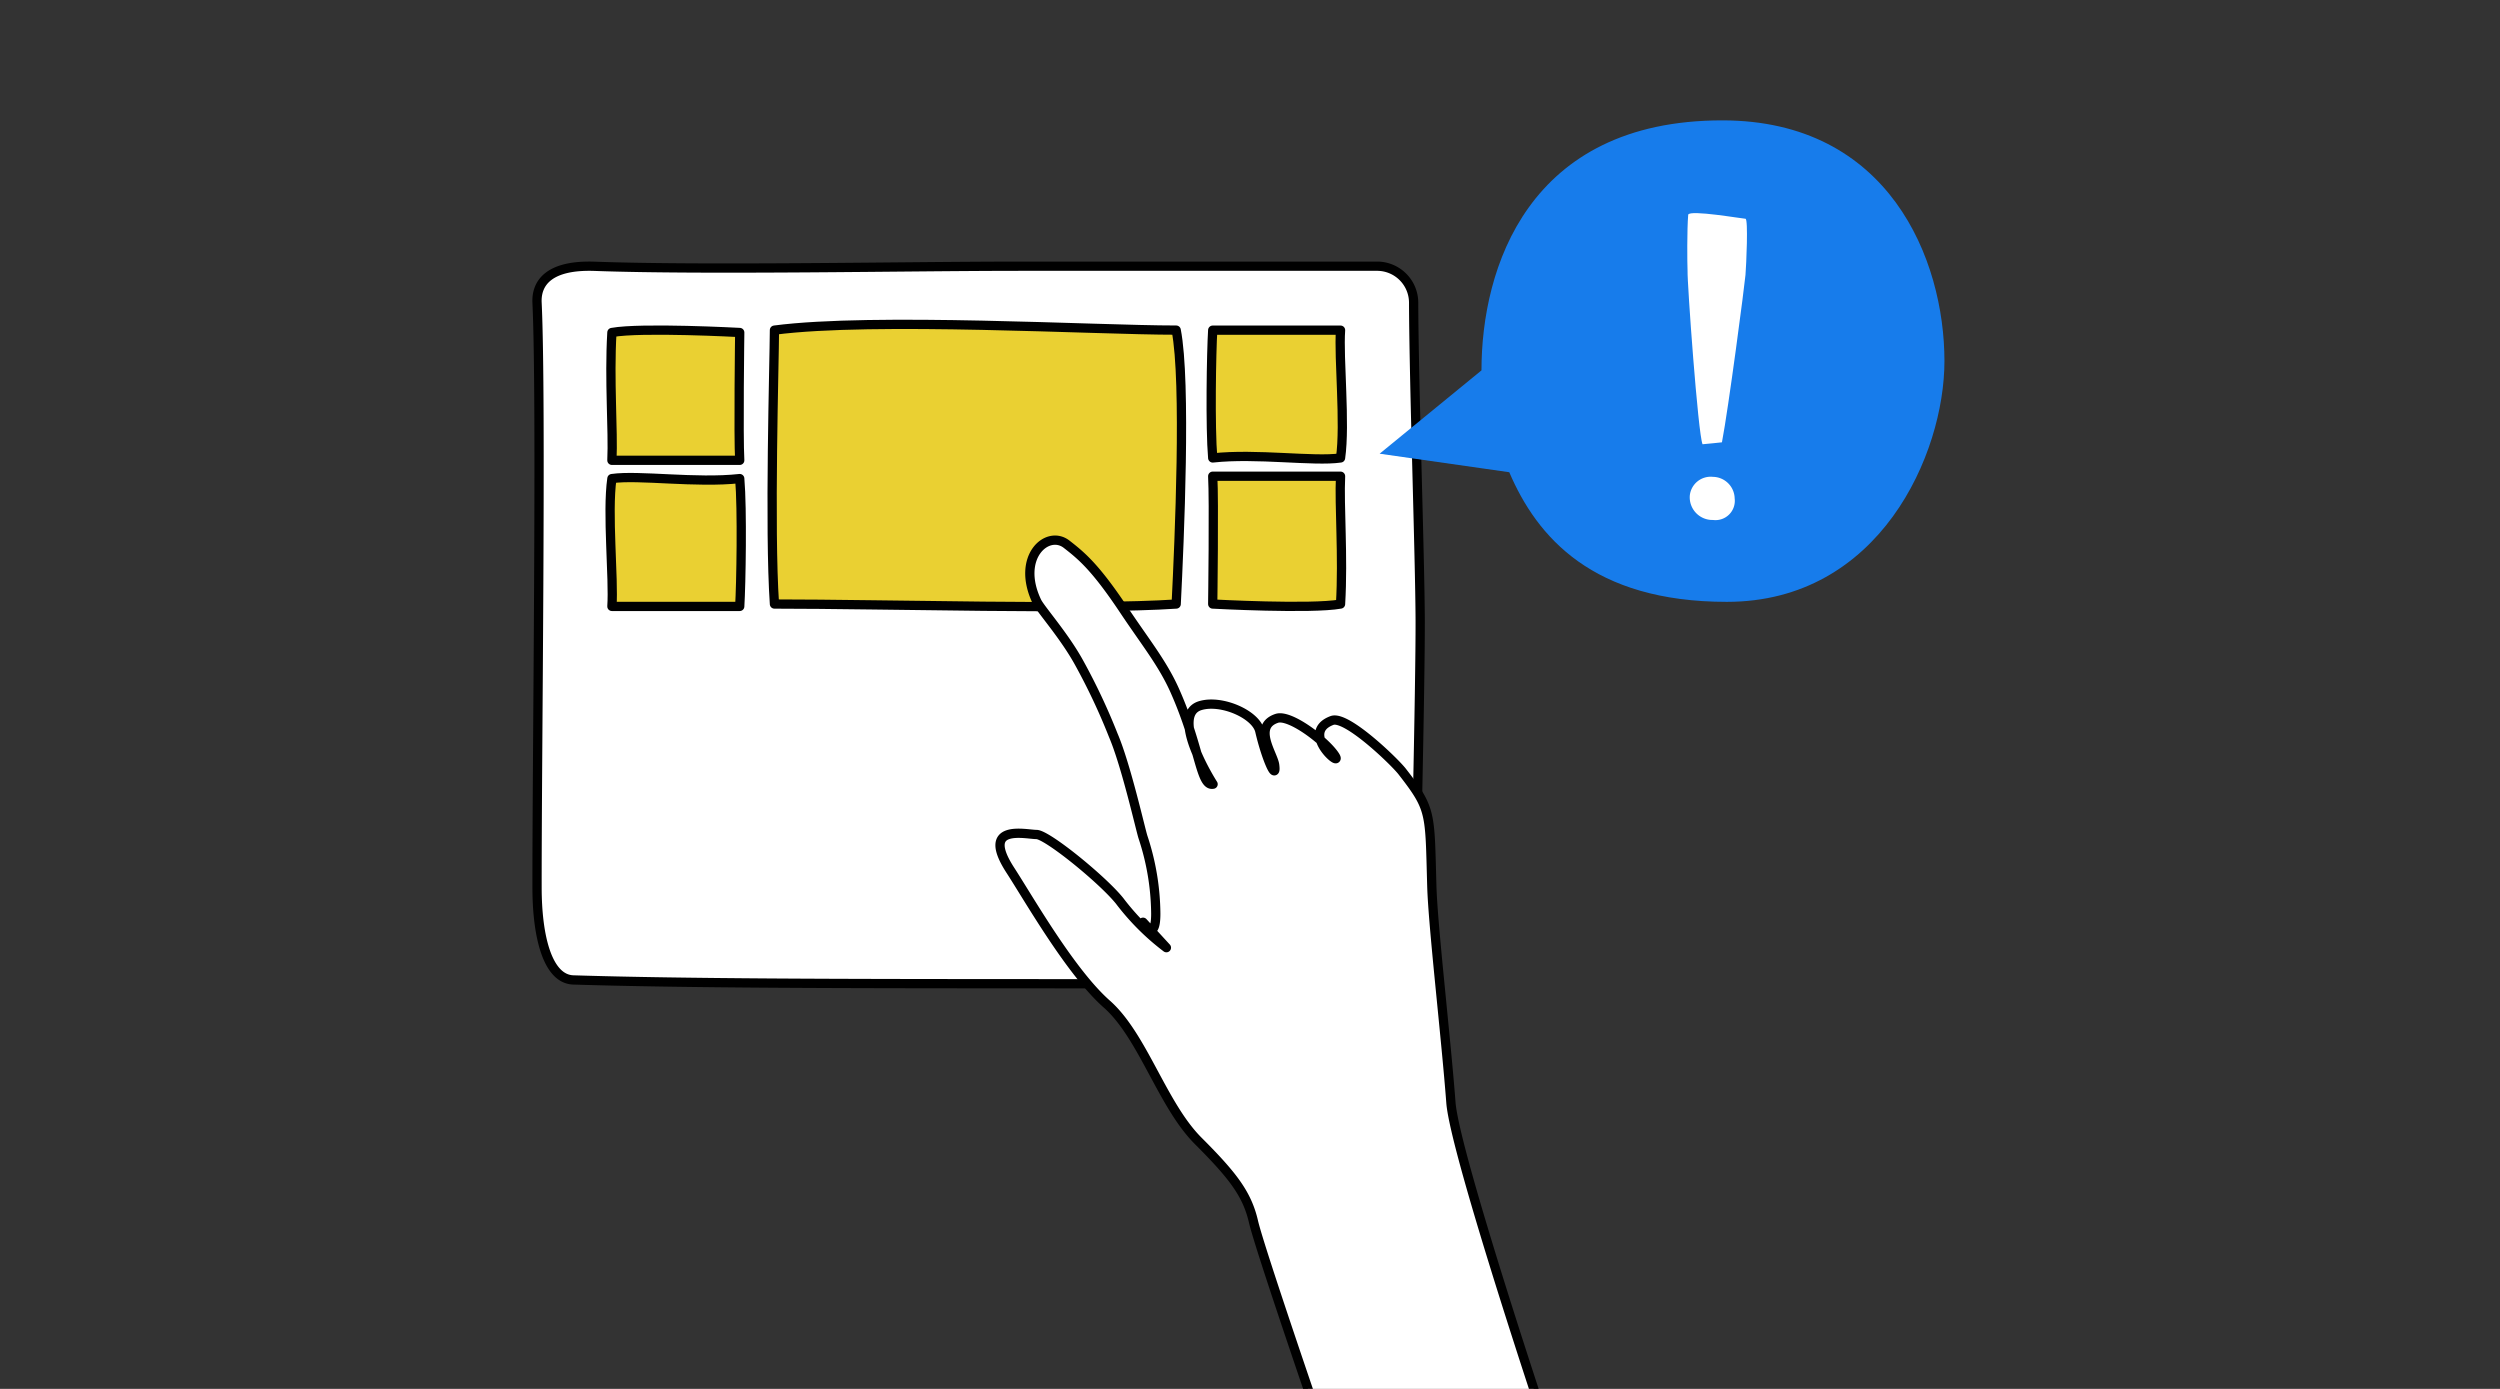 <svg id="img" xmlns="http://www.w3.org/2000/svg" xmlns:xlink="http://www.w3.org/1999/xlink" width="270" height="150" viewBox="0 0 270 150"><rect x="0" y="0" width="270" height="150" fill="#333333" stroke="none"/><defs><style>.cls-1{fill:none;}.cls-2{clip-path:url(#clip-path);}.cls-3,.cls-5,.cls-7{fill:#fff;}.cls-3,.cls-4,.cls-5{stroke:#000;stroke-linejoin:round;}.cls-4{fill:#ead032;}.cls-5{stroke-linecap:round;}.cls-6{fill:#177ceb;}</style><clipPath id="clip-path"><rect class="cls-1" x="33.5" y="0.253" width="192.221" height="149.747"/></clipPath></defs><title>solar_3-1</title><g class="cls-2"><path class="cls-3" d="M148.723,28.75H110.167c-12.056,0-33.871.445-45.918.011-4.916-.178-6.35,1.757-6.248,3.933.5,10.639-.018,49.639,0,63.139,0,5.334,1.143,9.915,3.921,10,24.333.754,69.056.083,87.416.75a2.911,2.911,0,0,0,3.335-3.08c.172-5.255.73-29.628.707-36.5-.023-6.75-.684-25.778-.707-34.306A3.948,3.948,0,0,0,148.723,28.75Z"/><path class="cls-4" d="M127.029,65.236c-9.4.639-31.529,0-43.389,0-.557-8.153-.015-26.111,0-29.583,10.735-1.4,34.61,0,43.389,0C128.125,41.25,127.375,58.333,127.029,65.236Z"/><path class="cls-4" d="M144.779,65.236c-3.154.576-13.806,0-13.806,0s.152-11.236,0-13.805h13.806C144.625,54.625,145.083,60.083,144.779,65.236Z"/><path class="cls-4" d="M144.779,49.458c-2.9.417-9.092-.52-13.806,0-.286-3.3-.145-11.458,0-13.8h13.806C144.562,38.688,145.312,45.75,144.779,49.458Z"/><path class="cls-4" d="M66.086,35.909c3.154-.576,13.805,0,13.805,0s-.151,11.236,0,13.806H66.086C66.24,46.52,65.781,41.062,66.086,35.909Z"/><path class="cls-4" d="M66.086,51.687c2.9-.417,9.091.521,13.805,0,.286,3.3.145,11.458,0,13.805H66.086C66.3,62.458,65.552,55.4,66.086,51.687Z"/><path class="cls-5" d="M125.971,102.349a26.151,26.151,0,0,1-5.046-5.046c-1.835-2.293-7.841-7.178-8.988-7.178s-6.128-1.238-2.812,3.875c2,3.083,6.507,11,10.406,14.438s5.981,10.884,9.88,14.783c3.734,3.733,5.276,5.734,5.964,8.715s7.6,23.064,7.6,23.064H167.3s-10.178-30.4-10.6-35.908c-.535-7.059-1.94-19.032-2.064-23.394-.229-8.028,0-8.257-3.211-12.386-.821-1.055-6.02-6.085-7.569-5.5-3.67,1.376,1.542,5.507.229,3.669-1.146-1.605-4.816-4.357-6.192-3.9-2.629.877-.375,3.885-.23,5.046.23,1.835-.917-.688-1.605-3.67-.416-1.8-4.129-3.44-6.422-2.752-3.411,1.023,1.376,8.486,1.376,8.486-1.382.265-1.376-3.9-4.128-10.091-1.326-2.982-3.211-5.276-5.5-8.716-3.075-4.612-4.553-5.835-6.193-7.11-2.064-1.606-5.5,1.376-3.211,6.192.4.831,2.988,3.72,4.587,6.652a67.513,67.513,0,0,1,3.67,7.8c1.376,3.211,2.947,10.218,3.211,11.009a26.881,26.881,0,0,1,1.376,8.257c0,3.211-1.376.918-1.376.918Z"/><path class="cls-6" d="M160,40l-11,9,14,2c3,7,9,14,23.5,14C203,65,210,49.05,210,39c0-11-6-26-24-26C165,13,160,29,160,40Z"/><path class="cls-7" d="M185,51.5a2.267,2.267,0,0,0-2.5,2,2.448,2.448,0,0,0,2.5,2.656,2.086,2.086,0,0,0,2.344-2.328A2.381,2.381,0,0,0,185,51.5Z"/><path class="cls-7" d="M183.875,47.979c.133,0,2.094-.208,2.094-.208.712-3.688,2.454-17.021,2.543-18.083s.311-6.063,0-6.063-6.053-1-6.187-.437c-.133,1.624-.107,5.187-.069,6.062C182.212,30.5,183.385,46.854,183.875,47.979Z"/></g></svg>